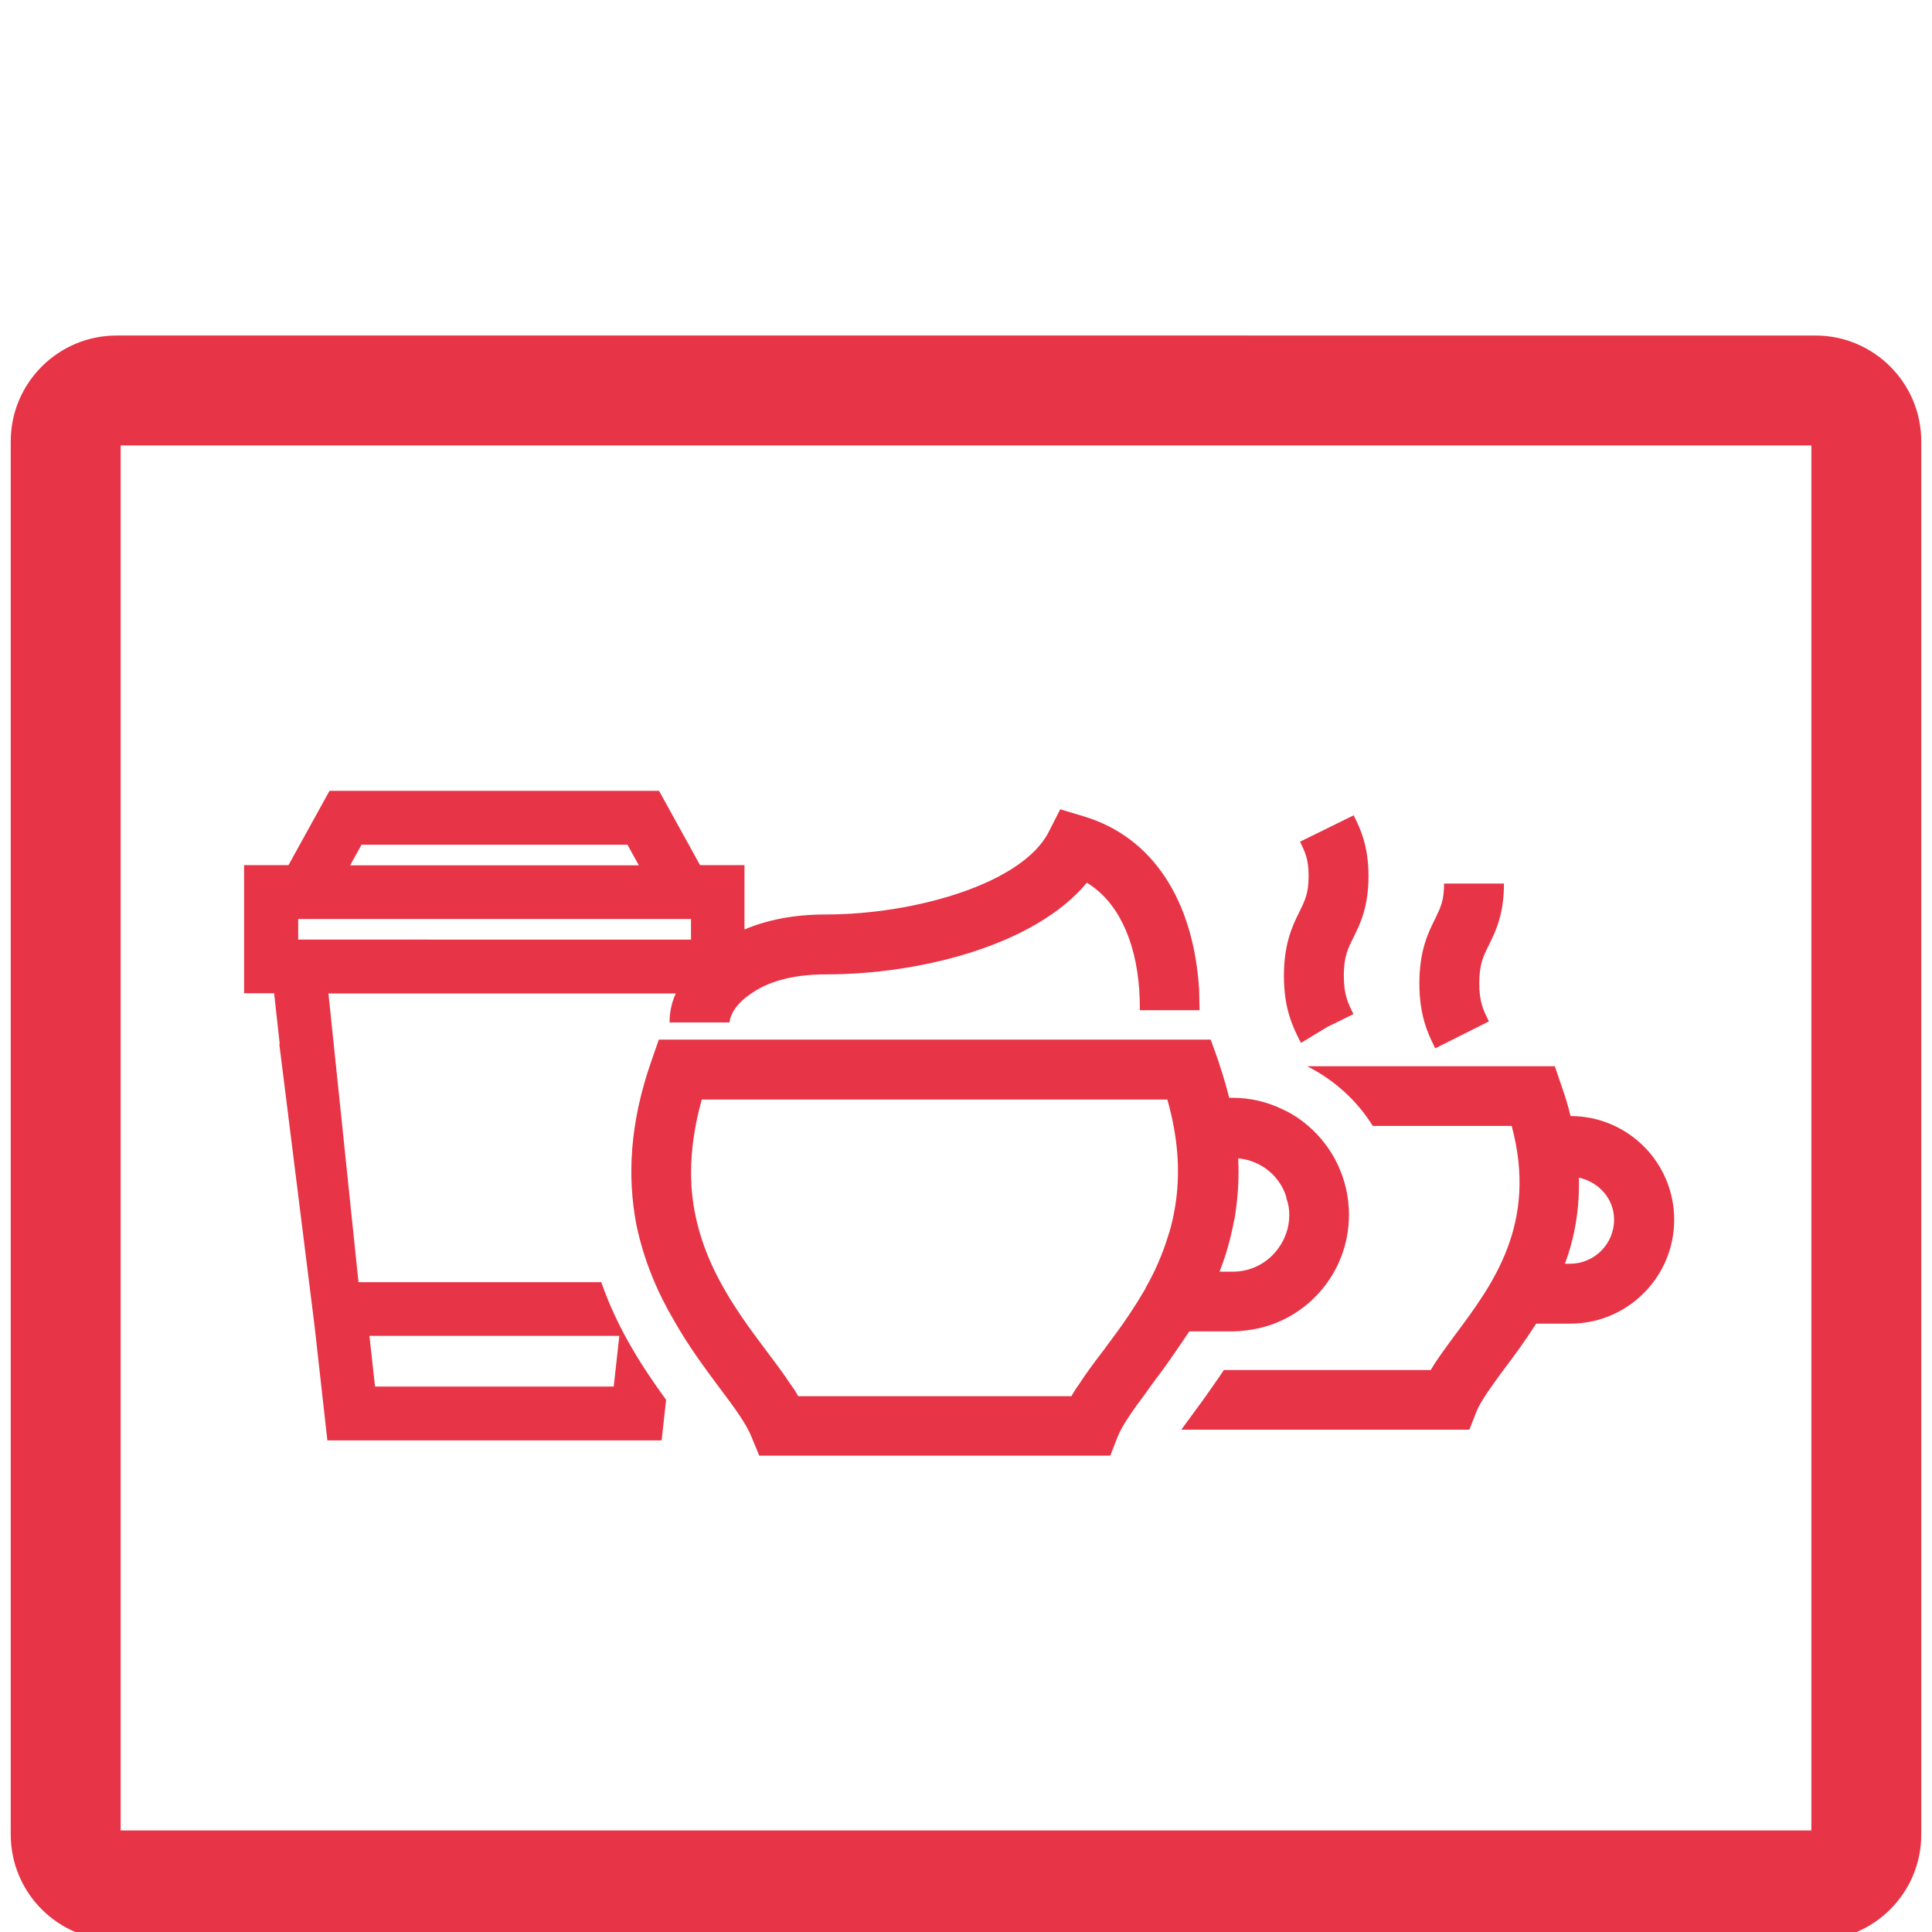 <?xml version="1.0" encoding="UTF-8"?><svg id="Ebene_1" xmlns="http://www.w3.org/2000/svg" viewBox="0 0 90 90"><defs><style>.cls-1{fill:#e73446;}</style></defs><path class="cls-1" d="M84.57,90.39H5.43c-2.72,0-4.93-2.21-4.93-4.93V20.56c0-2.72,2.21-4.93,4.93-4.93H84.57c2.72,0,4.93,2.21,4.93,4.93V85.46c0,2.72-2.21,4.93-4.93,4.93ZM5.62,85.27H84.38V20.75H5.62V85.27Z"/><g><path class="cls-1" d="M73.16,51.99s0,0,0,0c-.1-.44-.24-.9-.41-1.38l-.32-.94h-11.54c1.26,.63,2.32,1.59,3.06,2.78h6.47c1.23,4.56-.89,7.39-2.61,9.7-.44,.6-.85,1.14-1.16,1.67h-9.64c-.12,.19-.24,.36-.36,.53-.43,.63-.84,1.19-1.21,1.69-.12,.17-.27,.36-.41,.56h13.42l.34-.87c.21-.5,.72-1.19,1.26-1.93,.48-.63,1-1.34,1.51-2.14h1.59c2.67,0,4.84-2.17,4.84-4.84s-2.16-4.82-4.81-4.83Zm-.02,6.88h-.24s0,0,0,0c.44-1.18,.69-2.51,.65-4.01,.93,.2,1.64,.98,1.64,1.96,0,1.13-.92,2.05-2.05,2.05Z"/><path class="cls-1" d="M60.61,48.58l1.22-.74,1.22-.6c-.26-.52-.45-.9-.45-1.79s.19-1.26,.45-1.78c.31-.63,.7-1.42,.7-2.86s-.4-2.24-.69-2.83l-2.5,1.23c.24,.49,.4,.81,.4,1.6s-.16,1.11-.41,1.63c-.33,.66-.74,1.49-.74,3.02s.41,2.36,.74,3.02l.06,.1Z"/><path class="cls-1" d="M66.87,48.83l2.49-1.25c-.26-.52-.45-.9-.45-1.78s.19-1.26,.45-1.78c.31-.63,.7-1.42,.7-2.86h-2.79c0,.79-.16,1.11-.41,1.63-.33,.66-.74,1.49-.74,3.02s.41,2.36,.74,3.03h0Z"/><path class="cls-1" d="M16.7,59.73l-1.4-13.45H31.48c-.21,.46-.29,.92-.29,1.35h2.8c0-.29,.27-.87,1.01-1.35,.7-.5,1.81-.89,3.48-.89,4.37,0,9.73-1.35,12.15-4.27,1.4,.85,2.27,2.61,2.44,4.98,.02,.31,.03,.63,.03,.96h2.78c0-.32-.02-.65-.02-.96-.26-4.18-2.18-7.1-5.34-8.06l-1.13-.34-.53,1.04c-1.21,2.42-6.25,3.86-10.39,3.86-1.5,0-2.76,.26-3.79,.7v-3h-2.07l-1.91-3.46H15.35l-1.91,3.46h-2.07v5.97h1.4l.26,2.36h-.02l1.64,13.11,.6,5.36h15.57l.21-1.89c-1.02-1.4-2.24-3.23-3.02-5.48h-11.3Zm.14-20.38h12.39l.53,.96h-13.45l.53-.96Zm-2.95,4.42v-.96h18.3v.96H13.88Zm14.71,20.82h-11.13l-.26-2.36h11.64l-.26,2.36Z"/><path class="cls-1" d="M55.41,62.02h2c.22,0,.46-.02,.68-.05,2.68-.32,4.75-2.61,4.75-5.38,0-1.67-.75-3.16-1.91-4.15-.36-.31-.77-.58-1.2-.77-.7-.34-1.48-.53-2.32-.53h-.15c-.12-.48-.26-.97-.43-1.48-.03-.1-.07-.21-.1-.31l-.19-.53-.14-.39H30.69l-.22,.63-.1,.29c-1.06,2.99-1.14,5.51-.73,7.68,.36,1.74,1.02,3.24,1.79,4.54,.67,1.18,1.42,2.18,2.08,3.07,.68,.9,1.26,1.69,1.5,2.3l.36,.87h16.35l.34-.87c.22-.56,.73-1.26,1.33-2.07,.05-.07,.1-.15,.17-.24,.27-.38,.58-.77,.87-1.19,.22-.31,.44-.63,.67-.97,.1-.15,.21-.31,.31-.46Zm4.51-6.23v.02c.1,.26,.14,.51,.14,.79,0,.58-.19,1.11-.51,1.55-.48,.67-1.25,1.09-2.13,1.09h-.61c.29-.73,.51-1.5,.67-2.34,.05-.19,.07-.39,.1-.6,.1-.73,.14-1.52,.1-2.34,1.08,.1,1.96,.84,2.25,1.83Zm-6.54,4.2c-.53,.92-1.11,1.76-1.69,2.53-.12,.15-.22,.31-.34,.46-.41,.53-.77,1.02-1.08,1.5-.14,.19-.26,.38-.36,.56h-12.73c-.1-.19-.22-.38-.36-.56-.31-.48-.68-.97-1.08-1.5-1.54-2.05-3.31-4.44-3.53-7.73v-.02c-.07-1.21,.07-2.54,.48-4.01h21.69c.12,.43,.22,.84,.29,1.23,.32,1.69,.24,3.16-.07,4.47-.05,.2-.1,.41-.17,.61-.27,.89-.63,1.71-1.06,2.46Z"/></g></svg>